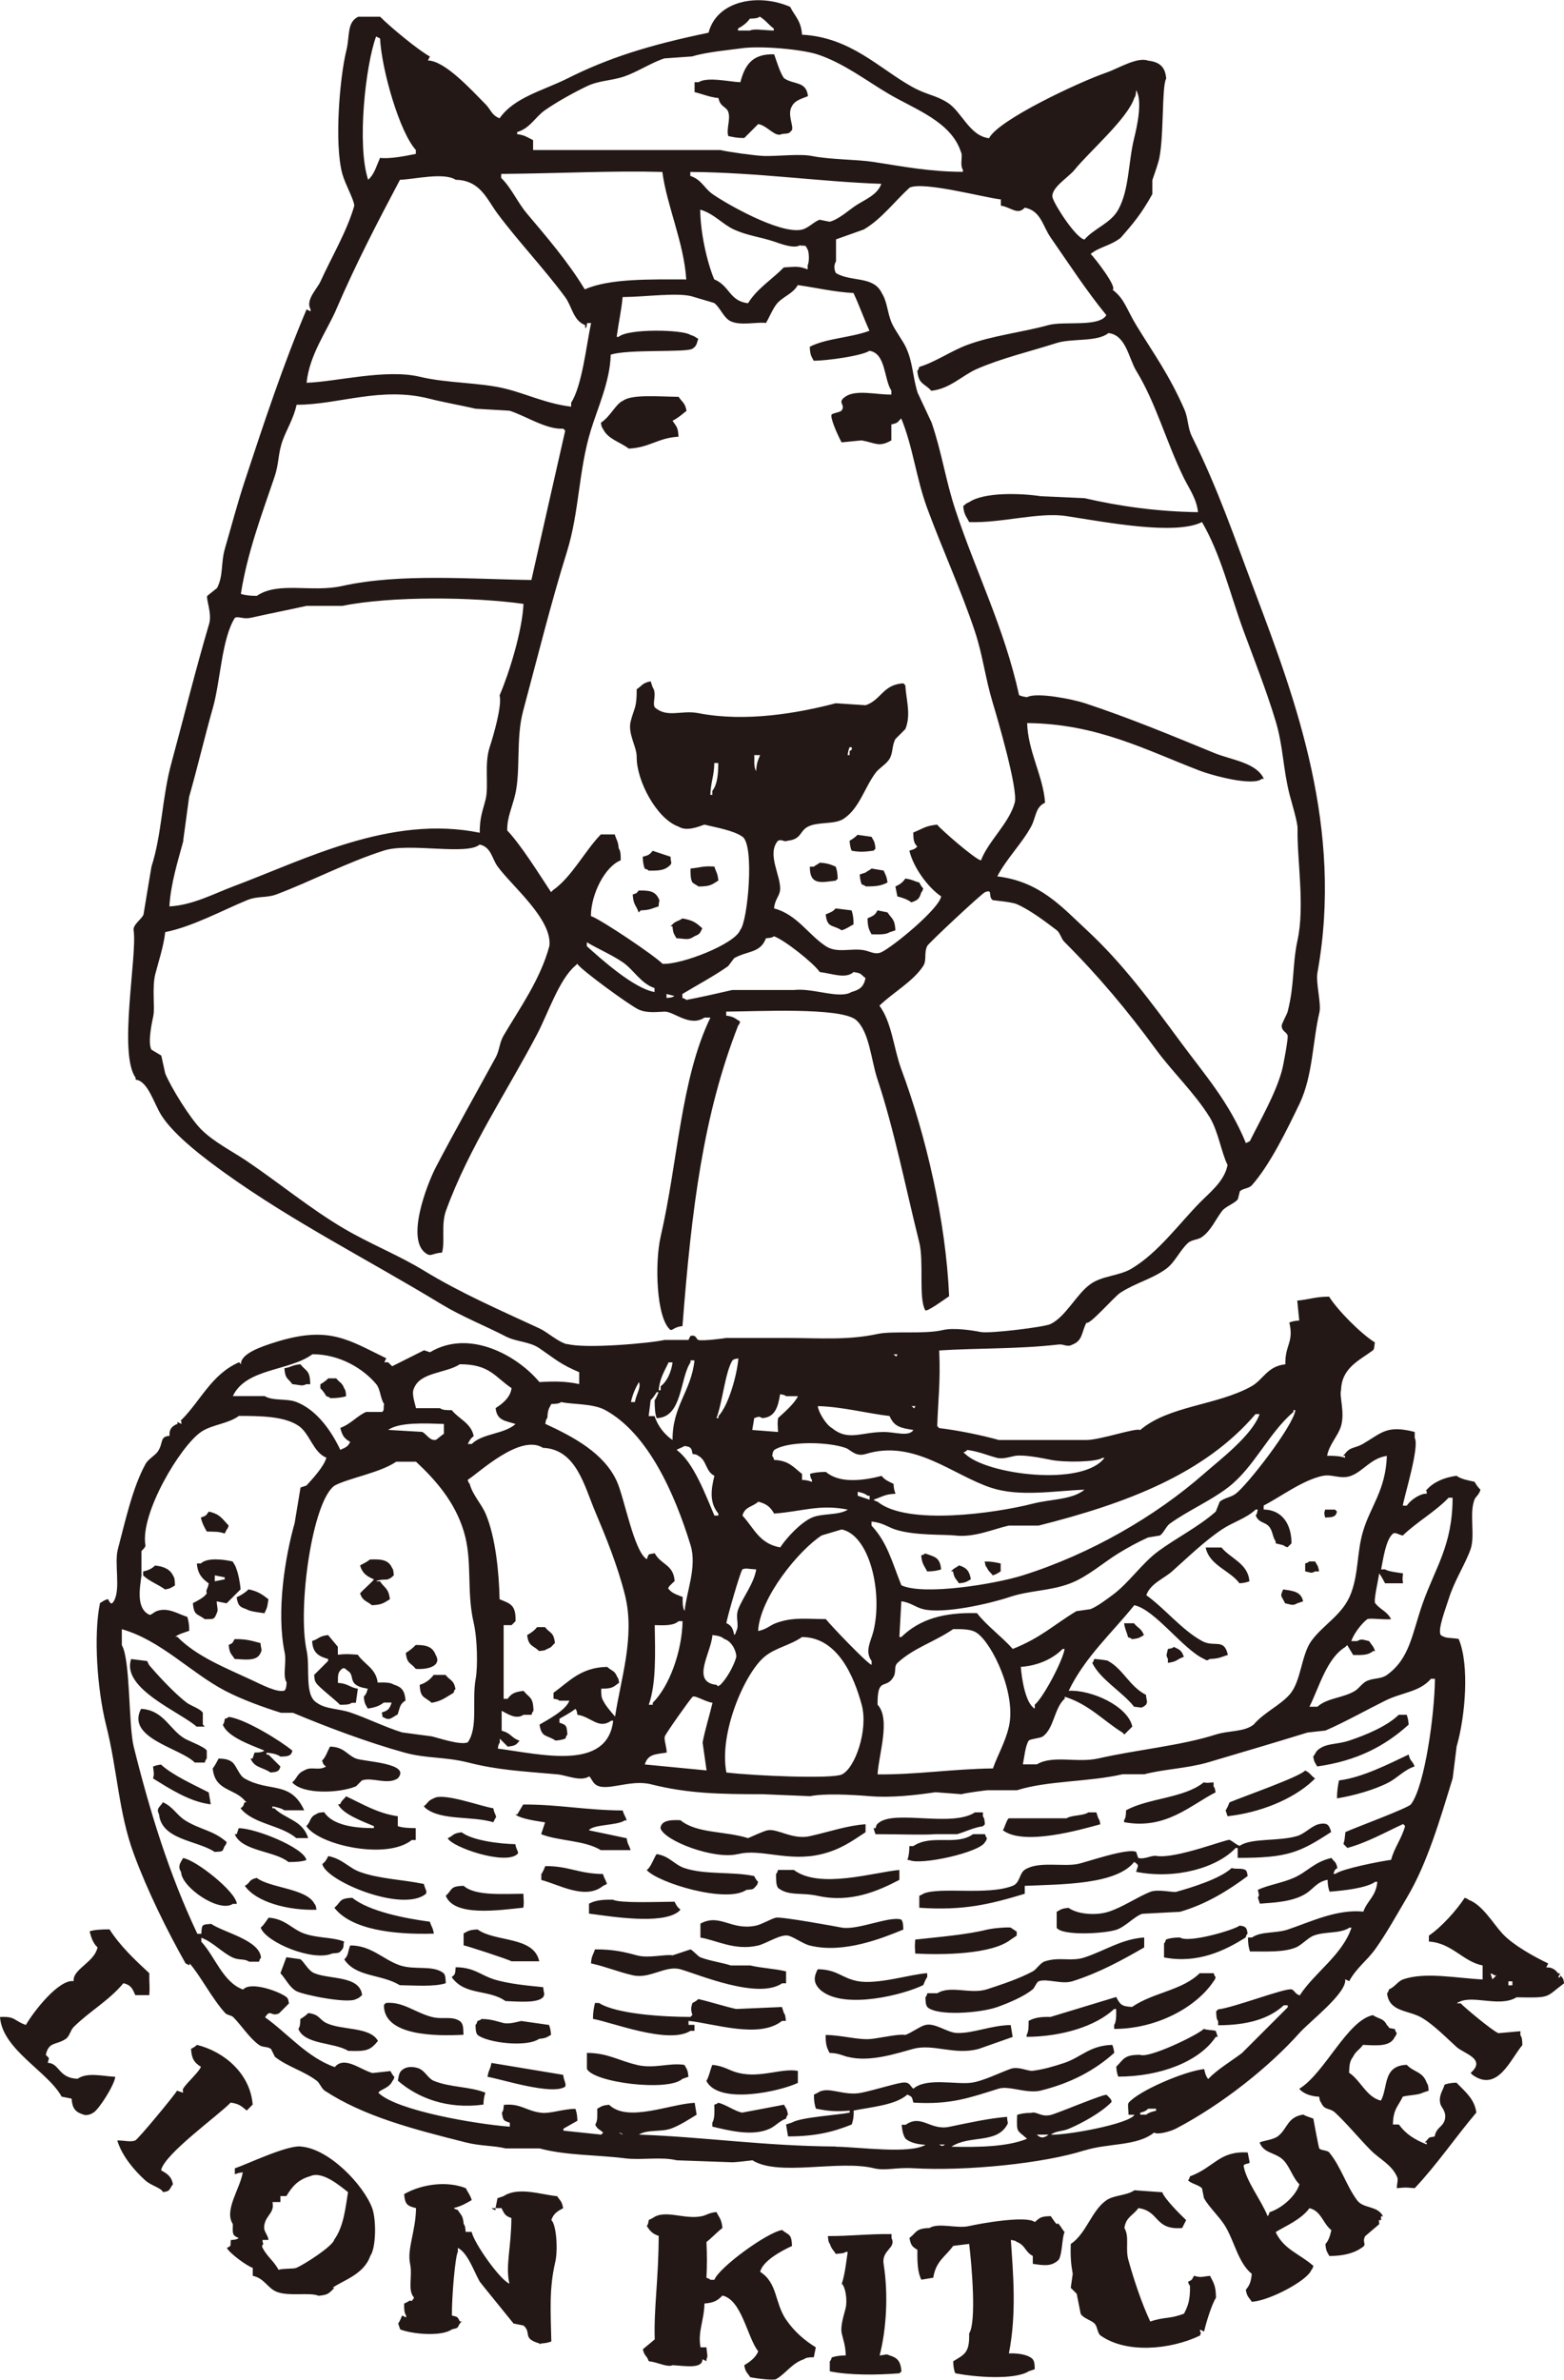 <?xml version="1.0" encoding="UTF-8"?><svg id="_イヤー_2" xmlns="http://www.w3.org/2000/svg" viewBox="0 0 157.78 240" width="157.78" height="240"><defs><style>.cls-1{fill:#231815;}</style></defs><g id="_真"><g id="_ス_1"><path class="cls-1" d="M109.4,216.87c2.43-.77,5.29-.41,7.03-1.81,.33,.26,1.65-.11,2.21-.4,4.72-2.47,9.47-6.3,12.45-9.64,1.04-1.17,4.8-4.02,4.62-5.42,.13,.07,.27,.13,.4,.2,.67-1.28,1.82-2.11,2.61-3.21,1.16-1.62,2.23-3.57,3.21-5.22,2.07-3.47,3.36-7.95,4.62-12.04,.13-1.07,.27-2.14,.4-3.21,.88-3.03,1.31-8.26,.2-10.84-.82-.14-1.33-.02-1.81-.4-.33-.55,.53-2.73,.8-3.61,.57-1.85,1.66-3.48,2.21-5.02,.49-1.4-.15-3.61,.4-5.02,.12-.31,.47-.48,.6-1-.24-.23-.43-.51-.6-.8-.62-.13-1.38-.27-1.81-.6-1.25,.16-2.35,.65-3.01,1.41-.16,.12-.05,0,0,.2v.2c-.43-.07-1.46,.42-2.01,1.2h-.4c.12-.9,1.71-5.94,1.2-6.83v-.6c-2.82-.73-3.31,.08-5.22,1.2-.79,.46-1.3,.28-1.81,1l-.2,.2h.2v.2c-.45-.16-1.09-.21-1.81-.2,.23-1.19,1.1-1.97,1.41-3.01,.4-1.38-.2-3.05,0-3.61,.05-2.25,1.87-3.01,3.21-4.01,.18-.21,.1-.26,.2-.8-1.39-.86-3.76-3.24-4.62-4.62-1.44,.01-2.07,.31-3.21,.4l.2,2.01c-.52,.04-.68,.09-1,.2,.48,2.02-.45,2.25-.4,4.22-1.8,.17-2.25,1.56-3.41,2.21-3.49,1.95-8.34,1.94-11.24,4.42-.3-.29-4.02,1-5.42,1h-8.83c-1.72-.48-4.08-.97-6.02-1.2l-.2-.2c.08-2.61,.34-4.34,.2-7.63,3.89-.25,7.99-.13,12.04-.6,.57-.07,.86,.32,1.41,0,1.04-.39,.9-1.27,1.41-2.21,.25,.33,2.8-2.61,3.41-3.01,1.54-1,3.19-1.37,4.62-2.41,.9-.66,1.39-1.87,2.21-2.61,.37-.34,1-.31,1.41-.6,.92-.67,1.32-1.68,2.01-2.61,.37-.49,1.23-.73,1.61-1.2,.07-.27,.13-.54,.2-.8,.3-.3,.92-.28,1.2-.6,1.82-2.03,3.59-5.67,4.82-8.23,1.35-2.83,1.31-6.28,2.01-9.23,.2-.87-.39-2.97-.2-4.01,2.63-14.52-2.19-27.44-6.22-38.14-2.21-5.85-3.78-10.55-6.42-15.86-.5-1-.36-1.81-.8-2.81-1.54-3.5-3.04-5.52-4.82-8.43-1.03-1.69-1.18-2.67-2.41-3.61,.51-.23-1.79-3.2-2.21-3.61,.93-.74,1.9-.78,3.01-1.61,1.31-1.49,2.1-2.43,3.21-4.42v-1.41c.2-.6,.4-1.13,.6-1.81,.61-1.99,.32-7.71,.8-8.43-.09-1.19-.68-1.68-1.81-1.81-1.1-.42-3.03,.79-4.22,1.2-2.88,1-10.96,4.81-11.84,6.62-1.99-.23-2.77-2.72-4.22-3.61-1.26-.78-2.07-.74-3.61-1.61-3.27-1.83-6.15-4.96-11.04-5.22-.09-1.41-.71-1.84-1.2-2.81-3.25-1.41-7.4-.61-8.23,2.61-6,1.24-10.13,2.55-14.25,4.62-2.44,1.22-5.35,1.89-6.83,4.01-.81-.31-.87-.86-1.41-1.41-1.53-1.55-4.12-4.39-5.82-4.42l.2-.4c-1.18-.64-4.05-3.02-5.02-4.01h-2.21c-1.17,.56-.83,1.93-1.2,3.41-.66,2.65-1.24,9.41-.4,12.45,.29,1.05,1.2,2.63,1.2,3.21-.76,2.62-2.27,5.12-3.41,7.63-.34,.75-1.54,1.87-1,2.81v.2l-.4-.2c-2.33,5.49-4.29,11.4-6.22,17.26-.79,2.39-1.37,4.64-2.01,6.83-.44,1.5-.14,2.71-.8,4.01-.33,.27-.67,.54-1,.8-.11,.35,.5,1.79,.2,2.81-1.35,4.55-2.57,9.49-3.81,14.05-.95,3.47-.95,7.14-2.01,10.44-.27,1.61-.54,3.21-.8,4.82-.16,.46-1.1,1.03-1,1.61,.39,2.44-1.57,12.42,.2,14.85v.2c1.25,.13,1.83,2.38,2.61,3.61,1.3,2.05,4.44,4.4,6.42,5.82,6.87,4.93,14.56,8.8,21.88,13.25,2,1.21,4.44,2.18,6.42,3.21,1.1,.57,2.39,.5,3.41,1.2,1.7,1.17,2.16,1.63,4.01,2.41v1.2c-1.37-.29-2.47-.29-4.01-.2-2.24-2.69-7.08-5.39-11.04-3.01l-.6-.2-3.21,1.61c-.54-.45-.2-.4-.8-.4l.2-.4c-3.88-1.88-5.79-3.33-11.24-1.61-1.46,.46-3.19,1.08-3.41,2.01v.2l-.2-.2c-2.78,1.21-3.84,3.84-5.82,5.82-.16,.12-.05,0,0,.2v.2l-.4-.2v.2c-.7,.25-.79,.7-.8,1v.2c-1.03,.07-.58,.74-1.2,1.61-.28,.38-.96,.76-1.2,1.2-1.33,2.39-2.07,5.84-2.81,8.63-.38,1.45,.31,3.99-.4,5.22-.25,.43-.37,.23-.6-.2-.47,.15-.45,.21-.8,.4-.67,3.22-.28,8.73,.6,12.25,1.17,4.62,1.26,8.85,2.81,13.05,1.38,3.74,3.34,7.7,5.22,11.04l.4,.2v-.2c.98,1.05,2.31,3.62,3.61,5.02,.18,.2,.61,.21,.8,.4,.85,.85,1.63,2.12,2.61,2.81,.38,.27,.79,.12,1.2,.4,.13,.27,.27,.54,.4,.8,1.3,1.01,2.88,1.4,4.22,2.41,.28,.21,.5,.81,.8,1,3.95,2.58,8.8,3.85,14.25,5.22,1.47,.37,2.75,.3,4.01,.6h3.41c2.73,.73,5.8,.64,8.63,1,1.65,.21,3.57-.19,5.22,.2,1.87,.07,3.75,.13,5.62,.2,.37,0,2.01-.2,2.01-.2,2.65,1.66,8.68-.07,12.25,.8,1.2,.29,2.16-.11,4.01,0,5.21,.3,13.04-.46,17.26-1.81Zm-14.65-.6h.6c-.35,.18-.26,.18-.6,0Zm9.84-1h1.2c-.57,.43-.85,.32-1.2,0Zm12.04-2.41c-.43,.1-.73,.18-1,.4h-.6v-.2c.45-.13,.53-.15,.8-.4h.8v.2Zm24.89-58.01c1.44-1.39,3.24-2.37,4.62-3.81h.4c0,4.8-1.75,7.06-3.01,10.64-1.08,3.05-1.28,5.56-3.61,7.23-.6,.43-1.29,.29-2.01,.6-.46,.2-.83,.77-1.2,1-1.18,.73-2.82,.71-3.81,1.61h-.8c.98-1.97,1.75-4.89,3.61-6.02l.2-.2c.2,.33,.4,.67,.6,1,.93,.02,1.55,.02,2.01-.4h.2c-.19-.54-.34-.59-.6-1-.55-.11-.75-.28-1.2,0h-.6c.25-.74,1.02-1.76,1.61-2.21,.32-.14,1.59,.07,2.41,0-.44-.83-1.07-.94-1.61-1.61-.18-.28,.33-2.36,.4-3.01,.22,.26,.44,.71,.6,1h1.81c-.08-.67-.05-.34,0-1-.45-.08-1.45-.17-1.81-.4h-.4c.21-1.05,.47-3.01,1.2-3.61,.28-.16,.44,.07,1,.2Zm-8.03-6.02c.89-.19,1.78,.39,2.81,0,1.24-.47,1.99-1.77,3.61-2.01-.12,3.48-1.67,5.1-2.41,7.63-.62,2.09-.43,4.15-1.2,6.22-.82,2.19-2.79,3.13-4.01,4.82-1.03,1.42-1.02,4.1-2.21,5.42-1.03,1.14-2.53,1.76-3.61,3.01-.97,.76-2.48,.58-3.81,1-3.53,1.13-7.87,1.51-11.84,2.41-2.17,.49-4.59-.37-6.22,.6h-1.41c.14-.69,.24-1.87,.6-2.41,.28-.18,1.12-.22,1.41-.4,1.15-.84,1.15-2.88,2.21-3.81v-.2c2.44,.76,3.89,2.41,5.82,3.61l.2,.2,.8-.8c-.45-2.07-4.13-3.73-6.42-3.61,1.66-3.42,4.37-5.83,6.62-8.63,2.09,.44,4.89,4.43,7.03,5.42,.35,.18,.26,.18,.6,0,.98-.03,1.14-.21,1.81-.4-.37-1.75-1.37-.72-2.61-1.41-2.08-1.15-3.71-3.25-5.62-4.62,.43-1.19,1.74-1.64,2.61-2.41,1.58-1.4,3.25-3.04,5.02-4.22,1.14-.76,2.44-1.1,3.41-2.01h.2c-.08,.41-.05,.39-.2,.6,.32,.81,.98,.61,1.41,1.2,.31,.43,.3,1,.6,1.41v.2c.27,.07,.54,.13,.8,.2,.21,.16,.05,.07,.4,.2,.13-.13,.27-.27,.4-.4,0-1.87-.9-3.38-2.81-3.41v-.4c1.81-.93,3.92-2.57,6.02-3.01Zm-30.51,19.27c1.76-.12,3.27-.84,4.22-1.81h.2c-.2,1.25-2.19,4.96-3.01,5.62v.4c-.92-.5-1.31-2.94-1.41-4.22Zm27.5-25.69v-.2h.2c-.21,1.6-4.86,7.57-6.02,8.43-.49,.37-1.13,.4-1.61,.8-.13,.33-.27,.67-.4,1-1.74,1.54-3.96,2.64-5.82,4.01-1.67,1.24-2.95,3.2-4.62,4.42-.61,.45-1.55,1.16-2.21,1.41-.47,.07-.94,.13-1.41,.2-2.27,1.36-3.55,2.67-6.42,3.81-1.1-1.24-2.62-2.33-3.61-3.61-3.31-.09-5.75,.58-7.63,2.41h-.2c.07-1.2,.13-2.41,.2-3.61,.97,.14,1.42,.61,2.21,.8,2.04,.51,6.72-.56,8.63-1.2,2.17-.73,4.14-.61,6.22-1.41,1.74-.67,3.31-2.08,4.82-3.01,.94-.58,2.08-1.2,3.01-1.61,.4-.07,.8-.13,1.2-.2,.36-.24,.64-.95,1-1.2,1.91-1.36,4.01-2.24,5.82-3.61,2.66-2.01,4.1-5.47,6.62-7.63Zm-41.95,29.51c-.03-2.92,.83-1.47,1.61-2.81,.3-.51,.01-1.04,.4-1.41,1.63-1.52,3.73-2.11,5.62-3.41,1,0,1.82-.01,2.41,.4,1.54,1.08,3.97,6.11,3.21,9.43-.36,1.58-1.14,2.87-1.61,4.22-4.09,.05-7.76,.64-11.64,.6,.11-2.01,1.35-5.58,0-7.03Zm38.14-29.31h.4c-.74,2.13-3.98,4.58-5.62,6.02-4.88,4.28-11.42,8.08-18.27,10.24-2.76,.87-9.98,2.06-12.25,1-.97-2.43-1.42-4.32-3.01-6.02v-.4c1.11,.09,1.66,.56,2.41,.8,1.93,.63,4.98,.48,6.02,.6,1.94,.23,3.89-.66,5.42-1h3.01c8.9-2.24,16.75-5.23,21.88-11.24Zm-38.74,24.89v.4c-.49-.18-4.18-4.04-4.62-4.62-1.9,0-3.31-.23-5.02,.4-.61,.22-.99,.66-1.81,.8,.18-3.4,4.18-8.21,6.42-9.64,.67-.2,1.34-.4,2.01-.6,2.81,.58,4.16,6.31,3.21,10.24-.25,1.02-.91,2.02-.2,3.01Zm-16.66,11.04c-2.07-.2-4.15-.4-6.22-.6,.32-1.1,1.18-1.02,2.21-1.2-.01-.57-.28-1.28-.2-1.61,.06-.25,2.49-3.7,2.81-4.01,.19-.21,1.28,.5,2.01,.6-.29,1.24-.76,2.72-1,4.01,.13,.94,.27,1.87,.4,2.81Zm-5.22-14.65c1.02,.03,1.9,.06,2.41-.4h.4c-.06,3.09-1.35,6.59-3.01,8.23v.2h-.4c.75-2.11,.65-5.16,.6-8.03Zm.2-20.88c2.6-.05,2.33-4.02,3.41-5.62v-.2h.4c-.32,3.11-2.24,4.59-2.21,8.03-.77-.5-1.53-1.45-1.81-2.41h-.6c.07-.54,.13-1.07,.2-1.61,.24-.23,.43-.51,.6-.8h.2c-.11,.25-.24,.61-.4,.8,0,.72,.04,1.36,.2,1.81Zm.2-2.81c.11-1.22,.58-1.91,1-2.81h.4c-.14,1.01-.55,1.91-1.2,2.41v.4h-.2Zm2.61,5.62c.41,.08,.39,.05,.6,.2,.15,.22,.13,.19,.2,.6,.41,.08,.39,.05,.6,.2,.85,.46,.7,1.55,1.61,2.01-.35,1.41-.51,2.72,.4,3.81v.2h-.4c-.87-2.03-2.1-5.39-3.81-6.62,.17-.13,.63-.27,.8-.4Zm9.44-1.41c-.87-.07-1.74-.13-2.61-.2,.07-.4,.13-.8,.2-1.2,.44-.12,.41-.22,.8,0,1.37-.06,1.62-1.28,1.81-2.41,.41,.08,.39,.05,.6,.2h1.2c-.36,.76-1.4,1.65-2.01,2.21-.07,.66-.03,.54,0,1.41Zm-2.01,7.03c.86,.22,1.21,.53,1.61,1.2,2.88-.22,4.57-.97,7.43-.4-.91,.6-2.58,.35-3.61,.8-1.14,.5-2.54,2-3.21,3.01-2.12-.38-2.63-1.93-3.81-3.21,.25-.92,1.02-.86,1.61-1.41Zm-.2,6.83c-.25,1.47-1.3,2.71-1.81,4.01-.33,.84,.14,1.58-.2,2.21-.13,.35-.04,.2-.2,.4-.16-.65-.24-.94-.8-1.2,.05-.5,1.37-5.08,1.61-5.42,.31-.17,.69-.03,1.41,0Zm-3.81-15.46v.2h-.2c.62-1.66,.88-4.65,1.61-5.82,.22-.15,.19-.13,.6-.2-.15,1.75-1,4.73-2.01,5.82Zm-.6,22.08c.57,.07,.87,.13,1.2,.4,.84,.27,1.23,1.37,1.2,1.81-.26,.94-.97,2.18-1.61,2.81-.3,.13-.09,.25-.4,0-2.61-.29-.52-3.23-.4-5.02Zm5.22,2.21c1.11-.94,2.58-1.15,3.81-2.01,3.59,.02,5.24,3.96,6.02,6.83,.68,2.5-.65,6.4-2.01,7.03-.95,.46-8.74,.15-11.64-.2-.77-3.95,1.83-9.96,3.81-11.64Zm9.43-16.26v-.4c.43,.1,.73,.18,1,.4h.2v.4c-.4-.13-.8-.27-1.2-.4Zm11.04-4.62c1.17,.15,2.11,.57,3.01,.8,.61,.16,1.51-.15,1.81-.2,.91-.15,2.77,.23,3.61,.4,1.44,.29,4.66,.22,5.22-.2h.2c-2.19,2.95-11.91,1.69-14.05-.4-.37-.25,.03-.1,.2-.4Zm2.41,3.81c2.86,.96,6.42,.31,9.43,.2-1.28,1.04-3.36,.93-5.22,1.41-3.71,.95-12.67,2.25-15.66-.2-.35-.13-.2-.04-.4-.2,.99-.34,1.08-.54,2.21-.6-.11-.32-.17-.48-.2-1-.49-.23-.89-.4-1.2-.8-2.04,.52-4.29,.74-5.62-.4-.67,0-1.19,.06-1.61,.2,.08,.41,.05,.39,.2,.6v.2c-.32-.11-.48-.17-1-.2v-.6c-.84-.65-1.31-1.35-2.81-1.41-.13-.35-.04-.2-.2-.4,.08-.41,.05-.39,.2-.6,1.43-.94,5.52-.83,7.23-.2,.49,.18,.99,.92,2.01,.6,4.87-1.5,8.72,2.1,12.65,3.41Zm-7.83-5.82c-.48,.72-1.85,.19-3.01,.2-2.34,.02-3.57,.95-5.22-.4-.65-.37-1.42-1.75-1.41-2.21,2.5,.07,5.02,.75,7.23,1,.47,1.09,1.1,1.2,2.41,1.41Zm-2.01-7.63h.4c-.19,.36-.07,.22-.4,0Zm1.81,5.22h.4c-.19,.36-.07,.22-.4,0ZM108.4,17.13c1.49-1.84,5.34-5.16,6.02-7.23,.16-.24,.16-.34,.2-.8,.68,1.09,.05,3.8-.2,4.82-.61,2.47-.49,5.2-1.61,7.23-.76,1.37-2.42,1.87-3.41,3.01-.87-.18-2.95-3.38-3.21-4.22-.25-.96,1.58-2.03,2.21-2.81Zm-7.43,3.01v.6c1.04,.16,1.68,1,2.41,.2,1.64,.32,1.8,1.85,2.61,3.01,1.78,2.56,3.62,5.39,5.62,7.83-.73,1.24-4.26,.58-5.82,1-2.68,.74-5.65,1.05-8.23,2.01-1.59,.59-3.23,1.74-4.82,2.21-.13,.35-.04,.2-.2,.4,.13,1.39,.74,1.25,1.41,2.01,1.92-.21,3.1-1.55,4.62-2.21,2.51-1.09,5.33-1.75,8.03-2.61,1.53-.49,4.1-.08,5.22-1,1.78,.19,2.05,2.57,2.81,3.81,2.01,3.28,3.02,7.19,4.82,10.84,.5,1.01,1.26,2.04,1.41,3.41-4.03-.05-7.93-.59-11.44-1.41-1.47-.07-2.94-.13-4.42-.2-2.09-.31-5.72-.42-7.23,.6-.43,.18-.29,.17-.6,.4,.09,.9,.3,1,.6,1.61,3.3,.12,7.02-1.04,9.84-.6,4.06,.63,10.96,1.95,13.65,.6,1.92,3.29,2.83,7.27,4.22,11.04,1.05,2.84,2.3,6.01,3.21,9.03,.77,2.55,.73,4.76,1.41,7.43,.18,.7,.82,2.78,.8,3.41-.06,3.12,.75,7.8,0,11.24-.55,2.55-.28,4.41-1,7.23-.07,.26-.6,1.2-.6,1.41,0,.57,.51,.63,.6,1,.07,.26-.43,3.03-.6,3.61-.68,2.38-2.14,4.87-3.21,7.03-.13,.07-.27,.13-.4,.2-1.71-4.18-4.19-6.94-6.62-10.24-2.96-4.01-5.82-7.9-9.43-11.24-2.51-2.32-4.71-4.9-9.03-5.42,.91-1.76,2.48-3.31,3.41-5.02,.51-.94,.41-1.96,1.41-2.41-.19-2.7-1.72-5.13-1.81-8.03,7.07,.07,11.98,2.72,17.46,4.82,1.18,.45,5.33,1.59,6.22,.8h.2c-.76-1.65-3.27-1.89-5.02-2.61-4.21-1.73-8.56-3.54-13.05-5.02-1.16-.38-4.85-1.14-5.82-.6-.46-.07-.5-.09-.8-.2-1.52-6.88-4.36-12.41-6.42-18.67-1.01-3.05-1.37-5.8-2.41-8.83-.47-1-.94-2.01-1.41-3.01-.53-1.71-.46-3.07-1.2-4.62-.35-.72-1.08-1.66-1.41-2.41-.45-1.04-.43-2.1-1-3.01-.84-1.76-3.05-1.1-4.62-2.01-.19-.3-.25-.8,0-1.2v-2.21c.94-.33,1.87-.67,2.81-1,1.8-1.06,3.11-2.85,4.62-4.22,1.41-.64,7.4,.98,9.23,1.2Zm-8.43,65.24c-.27,.25-.35,.28-.8,.4,.4,1.73,1.91,3.75,3.21,4.62-.25,1.29-4.81,5.03-6.02,5.62-.63,.31-1.15-.09-1.81-.2-1.27-.22-2.68,.34-3.81-.4-1.76-1.15-2.92-3.21-5.22-3.81,.06-.86,.54-1.24,.6-1.81,.17-1.39-1.4-3.65-.2-5.02,.46-.18,.54,.18,1,0,1.39-.16,1.15-.95,2.01-1.41,1.02-.53,2.68-.19,3.61-.8,1.58-1.05,2.08-3.08,3.21-4.62,.35-.48,1.08-.87,1.41-1.41,.38-.62,.23-1.33,.6-2.01l1-1c.61-1.45,.07-3.04,0-4.42l-.2-.2c-2.07,.12-2.24,1.7-3.81,2.21-1-.07-2.01-.13-3.01-.2-3.76,.99-9.07,1.93-13.85,1-1.73-.34-3.17,.53-4.42-.6-.24-.5,.25-1.36-.2-2.01-.07-.2-.13-.4-.2-.6-.84,.16-.85,.43-1.41,.8,.01,1.9-.23,1.8-.6,3.21-.33,1.26,.61,2.57,.6,3.61-.03,2.38,2.01,6.25,4.22,7.03,.81,.52,2.04,0,2.61-.2,1.13,.28,2.92,.58,3.81,1.2,1.29,.75,.56,8.64-.2,9.43-.51,1.4-5.9,3.51-7.83,3.41-.77-.81-6.22-4.48-7.23-4.82,.01-2.21,1.42-5,3.01-5.62,0-.55,0-.92-.2-1.2-.08-.81-.22-.79-.4-1.41h-1.41c-1.63,1.68-2.91,4.27-4.82,5.62-.07,.07-.13,.13-.2,.2-1.15-1.74-3.02-4.75-4.42-6.22-.03-1.29,.5-2.34,.8-3.61,.57-2.43,.06-5.66,.8-8.43,1.43-5.32,2.83-10.97,4.42-16.06,1.26-4.05,1.17-8.2,2.41-12.25,.69-2.25,1.95-4.98,2.01-7.63,1.69-.58,7.66-.2,8.23-.6,.45-.26,.43-.52,.6-1-.35-.2-.33-.26-.8-.4-.72-.53-6.27-.66-7.23,.2h-.2c.2-1.48,.48-2.67,.6-4.01,2.46-.02,5.8-.53,7.23,0,.04,.02,1.96,.57,2.01,.6,.57,.41,.93,1.45,1.61,1.81,.99,.52,2.74,.07,3.61,.2,.34-.56,.59-1.23,1-1.81,.55-.79,1.73-1.11,2.21-2.01,1.74,.24,3.68,.7,5.62,.8,.57,1.21,1.08,2.64,1.61,3.81-1.98,.72-4.35,.75-6.02,1.61,.04,.84,.14,.92,.4,1.41,1.28,0,4.81-.48,5.62-1,1.67,.24,1.45,2.86,2.21,4.01v.4c-1.44,.03-3.55-.53-4.62,.2-.93,.62,.06,.79-.4,1.41-.13,.17-.84,.25-1,.4-.18,.29,.53,1.93,1,2.81l2.01-.2c1.42,.25,1.74,.73,3.01,0v-1.61c.76-.16,.57-.22,1-.6,1.18,2.86,1.5,6.01,2.61,9.03,1.54,4.18,3.43,8.28,4.82,12.45,.82,2.48,1.03,4.66,1.81,7.23,.4,1.32,2.58,8.72,2.21,10.04-.59,2.11-2.67,3.87-3.41,5.82-.59-.12-4.01-3.08-4.42-3.61-1.22,.14-1.29,.34-2.41,.8,.02,.78,.05,1.02,.4,1.41Zm-16.46-9.23h.6c-.22,.52-.36,.85-.4,1.61-.3-.47-.13-1.29-.2-1.61Zm1.2,18.47c.47-.05,.57-.04,.8-.2,1.06,.37,4.01,2.71,4.62,3.61,1.19,.13,2.61,.73,3.41,0,.88,.12,.69,.24,1.2,.6-.16,.9-.61,1.19-1.41,1.41-1.22,.75-3.87-.43-5.82-.2h-6.22c-1.52,.35-3.09,.71-4.62,1-.21-.16-.05-.07-.4-.2v-.4c1.44-.87,3.17-1.79,4.62-2.81l.6-.8c1.33-.76,2.65-.49,3.21-2.01Zm8.23-18.47c.07-.46,.09-.5,.2-.8h.2c.09,.39-.09,.26-.2,.4v.4h-.2Zm-13.05,.8c0,1.14-.1,2.18-.6,2.81v.4h-.2c.05-1.34,.38-1.87,.4-3.21h.4Zm-4.42,23.49c-.24,.16-.34,.16-.8,.2v-.4l.8,.2Zm-2.01-.8v.4c-2.08-.35-5.39-3.32-6.83-4.62v-.4c1.14,.69,2.44,1.22,3.61,2.01,1.1,.74,1.83,2.15,3.21,2.61Zm14.85-76.48c-2.21,.49-7.73-2.68-9.03-3.61-.82-.59-1.07-1.43-2.21-1.81v-.4c6.78,.05,13.13,.99,19.27,1.2-.41,1.14-1.66,1.58-2.61,2.21-.69,.46-1.72,1.4-2.61,1.61-.33-.07-.67-.13-1-.2-.55,.17-1.13,.85-1.81,1Zm.6,3.61v.4c-.91-.36-1.22-.27-2.41-.2-1.22,1.25-2.65,2.08-3.61,3.61-1.89-.22-1.83-1.76-3.41-2.41-.75-1.79-1.4-4.79-1.41-7.03,1.42,.42,2.23,1.47,3.41,2.01,1.37,.62,2.55,.72,4.01,1.2,.63,.21,1.98,.75,2.61,.4,.71,.09,.51-.11,.8,.4,.15,.25,.2,1.27,0,1.61Zm-7.03-23.89c.49-.27,.89-.56,1.2-1,.51-.02,.74-.02,1-.2,.58,.35,.89,.82,1.41,1.2v.2c-1.13-.03-1.97-.21-2.41,0h-1.2v-.2Zm-22.28,10.44c1.32-.39,1.82-1.52,2.81-2.21,1.22-.85,2.96-1.81,4.22-2.41,1.28-.61,2.42-.53,3.81-1,1.27-.44,2.72-1.39,4.01-1.81l2.81-.2c1.42-.45,4.11-.69,4.82-.8,2.01-.32,6.27,.09,7.83,.6,2.66,.88,4.99,2.7,7.23,4.01,2.61,1.53,6.24,2.77,7.23,5.82,.23,.45-.15,1.23,.2,1.81v.2c-3.42-.02-5.9-.52-9.03-1-1.68-.26-4.29-.22-6.22-.6-1.19-.24-3.49,.04-4.82,0-.86-.03-3.37-.37-4.42-.6h-18.87v-1c-.56-.27-.84-.51-1.61-.6v-.2Zm-1.61,4.22c6.38-.06,11.22-.34,16.26-.2,.43,3.34,2.18,7.15,2.41,10.84-3.81-.01-7.75-.09-10.24,1-1.64-2.72-3.81-5.25-5.82-7.63-.98-1.16-1.54-2.55-2.61-3.61v-.4ZM37.94,3.68c.13,.07,.27,.13,.4,.2,.17,3.2,1.98,9.47,3.61,11.24v.4c-1.22,.25-2.69,.52-3.61,.4-.29,.64-.54,1.51-1,2.01l-.2,.2c-1.16-3.49-.26-11.57,.8-14.45Zm-4.01,27.5c2.03-4.7,4.15-8.76,6.42-13.05,1.44-.04,4.41-.78,5.62,0,2.49,.05,3.14,1.96,4.22,3.41,2.12,2.84,4.73,5.58,6.83,8.43,.68,.92,.82,2.39,2.01,2.81v.2c.11,.4,.2-.4,.2-.4h.4c-.48,2.26-.91,6.33-2.01,8.03v.4c-2.5-.3-4.48-1.28-6.62-1.81-2.58-.64-5.87-.54-8.63-1.2-3.44-.83-8.56,.52-11.44,.6,.29-2.84,2.05-5.21,3.01-7.43Zm-6.22,16.86c.44-1.29,.33-2.31,.8-3.61,.41-1.12,1.13-2.28,1.41-3.61,4.26,0,8.51-1.88,13.45-.6,1.33,.34,3.23,.68,4.62,1,1.14,.07,2.28,.13,3.41,.2,1.63,.51,3.71,1.92,5.42,1.81l.2,.2c-1.14,5.02-2.28,10.04-3.41,15.06-6.02-.08-13.27-.69-19.07,.6-3.13,.7-6.45-.49-8.63,1-.67,0-1.19-.06-1.61-.2,.65-4.19,2.19-8.23,3.41-11.84Zm-9.23,36.74c.2-1.47,.4-2.94,.6-4.42,.83-2.91,1.61-6.22,2.41-9.03,.75-2.65,.88-6.95,2.21-9.03,.38-.18,.82,.17,1.61,0,1.83-.41,3.71-.78,5.62-1.2h3.61c4.94-1,13.21-.91,18.27-.2-.12,2.72-1.45,7-2.41,9.23,.27,1.01-.62,4.05-1,5.22-.56,1.69-.08,3.85-.4,5.22-.24,1.03-.63,1.85-.6,3.41-9.01-1.84-17.66,2.72-24.89,5.42-1.92,.72-4.06,1.88-6.42,2.01,.13-2.3,.87-4.62,1.41-6.62Zm38.74,50.79c-1.02-.29-1.93-1.2-2.81-1.61-4.15-1.92-7.97-3.58-11.64-5.82-2.65-1.61-5.35-2.65-8.03-4.22-3.37-1.97-6.62-4.66-9.84-6.83-1.55-1.04-3.32-1.91-4.62-3.21-1.1-1.11-2.99-4.14-3.61-5.62-.13-.6-.27-1.2-.4-1.81-.33-.2-.67-.4-1-.6-.4-.76,.1-2.92,.2-3.41,.17-.87-.15-2.87,.2-4.22,.33-1.26,.84-2.81,1-4.22,2.73-.54,5.8-2.21,8.23-3.21,1.14-.47,1.95-.2,3.01-.6,3.53-1.33,7-3.19,10.84-4.42,2.56-.81,8.36,.52,9.64-.6,1.17,.26,1.22,1.39,1.81,2.21,1.39,1.93,5.56,5.34,5.22,8.03-.91,3.38-2.99,6.26-4.62,9.03-.43,.74-.39,1.46-.8,2.21-1.95,3.57-4.13,7.43-6.02,11.04-.87,1.66-3.23,7.65-.8,8.83,.34,.15,.56-.14,1.41-.2,.33-1.07-.11-2.8,.4-4.22,2.3-6.34,6.22-12.11,9.23-17.87,1.05-2.01,2.21-5.49,3.81-6.83l.2-.2c.47,.68,5.38,4.25,6.22,4.62,.87,.38,1.88,.22,2.61,.2,.92-.02,2.54,1.59,4.01,.6h.6c-2.99,6.16-3.27,14.5-5.02,22.08-.61,2.66-.45,8.28,1,9.43,.28,0,.37-.3,1.2-.4,.92-11.86,2.1-21.31,5.62-30.31,.16-.21,.07-.05,.2-.4-.51-.3-.63-.5-1.41-.6v-.4c3.24-.02,11.38-.45,13.05,.8,1.4,1.14,1.57,4.12,2.21,6.02,1.69,5.07,2.81,10.81,4.22,16.46,.48,1.92-.09,5.62,.6,6.83,.11,.25,2.02-1.15,2.41-1.41-.33-7.63-2.34-16.21-4.82-22.88-.78-2.11-.95-4.72-2.21-6.42,1.34-1.31,3.4-2.43,4.42-4.01,.38-.6,.05-1.29,.4-2.01,.14-.29,5.39-5.19,5.82-5.42,.87-.36,.26,.45,.8,.8,.03,.02,1.87,.17,2.41,.4,1.35,.59,2.83,1.72,4.01,2.61,.39,.29,.46,.87,.8,1.2,3.4,3.39,6.35,6.91,9.23,10.84,1.67,2.28,3.9,4.38,5.42,6.83,.88,1.43,1.2,3.65,1.81,4.82-.31,1.65-1.81,2.79-2.81,3.81-2.14,2.19-4.17,5.01-6.83,6.62-1.29,.79-2.98,.71-4.22,1.61-1.4,1.01-2.47,3.28-4.01,4.01-.58,.3-6.15,.98-7.03,.8-.81-.16-2.69-.46-3.81-.2-1.94,.45-5.04,.06-6.62,.4-3.03,.65-5.79,.4-9.23,.4h-6.02c-.14,.03-2.35,.33-2.81,.2-.23-.07-.18-.56-.8-.4-.07,.13-.13,.27-.2,.4h-2.41c-1.43,.33-8.04,.92-9.84,.4Zm6.83,5.82h-.4c.19-.85,.46-1.4,.8-2.01,.26,.54-.26,1.19-.4,2.01Zm-8.83,1.61c.04-.84,.14-.92,.4-1.41,.51-.02,.74-.02,1-.2,.95,.25,3.17,.12,4.42,.8,4.33,2.35,7.03,8.43,8.63,13.65,.67,2.2-.45,4.77-.6,6.62-.21-.31-.21-.82-.2-1.41-.57-.23-1.05-.35-1.41-.8-.2-.11,.33-.56,.6-.8-.12-1.7-1.35-1.61-2.01-2.81-.73,.15-.56-.02-.8,.6-1.29-.77-2.25-6.12-3.01-7.83-1.28-2.85-4.35-4.49-7.23-5.82,.08-.41,.05-.39,.2-.6Zm-.4,3.01c3.32,.17,4.13,3.85,5.22,6.42,1.08,2.56,2.27,5.47,3.01,8.43,1.04,4.17-.43,8.46-1,12.25-.37-.43-.98-1.12-1.2-1.61-.19-.28-.2-.66-.2-1.2,1.17,0,1.2-.17,1.81-.6-.08-.41-.05-.39-.2-.6-.26-.66-.56-.58-1-1-2.67,.04-3.88,1.51-5.42,2.61v.6c.41,.08,.39,.05,.6,.2h1c-.36,.97-2.16,1.91-3.01,2.41,.2,1.35,.73,1.01,1.61,1.61,.52-.04,.68-.09,1-.2,.13-.35,.04-.2,.2-.4-.07-.9-.08-.97-.8-1.2v-.4c.5-.29,1.16-.63,1.61-1,.15,.22,.13,.19,.2,.6,1.39,.19,2.13,1.51,3.41,.6h.2c-.6,5.1-7.27,3.38-11.64,2.81,.08-.41,.05-.39,.2-.6v-.4l.8,.8c.79-.09,.83-.16,1.2-.6-.85-.26-.82-.75-1.81-1v-2.01c.58,.29,1.44,.92,2.21,.4h.8c.13-.35,.04-.2,.2-.4-.03-1.44-.41-1.27-1-2.01-.86,.1-1.22,.25-1.61,.8h-.4c0-3.18,0-4.29,0-7.43h.8c.13-.13,.27-.27,.4-.4,.04-1.66-.52-1.76-1.61-2.21-.05-2.51-.38-6.23-1.41-8.63-.44-1.02-1.3-1.87-1.61-3.01-.16-.21-.07-.05-.2-.4,1.15-.72,5.33-4.71,7.63-3.21Zm-13.05-6.02c.65-1.63,3.21-1.49,4.62-2.41,3.02,0,3.51,1.26,5.22,2.41-.13,.97-.95,1.59-1.61,2.01,.13,1.3,1.02,1.27,2.01,1.61-1.18,1.04-3.31,.92-4.42,2.01h-.4c.2-.38,.28-.55,.6-.8-.28-1.33-1.5-1.71-2.21-2.61-.55,0-.92,0-1.2-.2h-2.41c-.16-.66-.47-1.54-.2-2.01Zm3.01,3.61v1c-.18,.09-.74,.59-.8,.6-.65,.14-1-.67-1.41-.8l-3.41-.2c1.16-.8,3.74-.66,5.62-.6Zm-4.82,3.81h2.01c2.01,1.87,3.93,4.08,4.82,7.03,.91,3.01,.24,5.95,1,9.23,.38,1.66,.41,4.47,.2,5.62-.4,2.18,.27,4.92-.8,6.42-.71,.3-2.72-.37-3.61-.6-1-.13-2.01-.27-3.01-.4-1.66-.51-3.57-1.45-5.22-2.01-1.22-.41-2.51-.32-3.41-1-1.25-.75-.64-3.54-1-5.22-.95-4.34,.57-15.09,2.81-16.66,1.38-.75,4.59-1.29,6.22-2.41Zm-8.43-10.84c2.77,0,5.13,1.47,6.42,3.01,.44,.52,.41,1.45,.8,2.01-.09,.36,.05,.64-.2,.8h-1.61c-.89,.37-1.51,1.2-2.61,1.61,.2,.77,.38,1.06,1,1.41-.25,.52-.5,.57-1,.8-.91-1.93-2.4-4.04-4.42-4.82-1-.39-2.36-.08-3.21-.6h-3.21c1.35-2.84,5.68-2.49,8.03-4.22Zm-17.26,22.28v-2.41c.03-.1,.44-.39,.4-.6-.55-3.22,3.54-10.03,5.62-11.44,1.11-.75,2.71-.8,3.81-1.61,2.32,0,4.61,.05,6.02,1,1.14,.77,1.47,2.69,2.81,3.21-.27,.93-1.38,2.11-2.01,2.81-.2,.07-.4,.13-.6,.2-.2,1.2-.4,2.41-.6,3.61-.95,3.34-1.87,8.9-1,13.05,.21,.98-.24,2.32,.2,3.01-.05,.47-.04,.57-.2,.8-.7,.28-2.43-.64-3.21-1-2.7-1.26-5.66-2.41-7.63-4.42h-.2c.33-.27,.98-.44,1.41-.6,0-.62-.07-1.03-.2-1.41-.75-.19-1.88-.99-3.01-.6-.42,.14-.55,.41-.8,.4-1.31-.61-1.02-2.5-.8-4.01Zm48.18,56.21c.35,.13,.2,.04,.4,.2-.35-.13-.2-.04-.4-.2Zm21.88,1.41c-7.25-.05-13.34-.97-19.87-1.2,.82-.54,2.22-.25,3.21-.6,.92-.33,1.85-.95,2.61-1.41-.07-.4-.13-.8-.2-1.2-2.55,.13-6.76,2.01-8.63,.2-.75,.07-.75,.16-1.2,.4,0,.78,.06,1.17-.2,1.61,.24,.5,.46,.46,.8,.8-.07,.07-.13,.13-.2,.2-1.27-.13-2.54-.27-3.81-.4v-.2l1.41-.8c-.02-.57-.08-.86-.2-1.2-1.23,0-2.53,.5-3.41,.4-1.56-.17-2.1-.98-3.81-.8-.05,.47-.04,.57-.2,.8,.14,.78,.13,.78,.8,1v.4c-3.46-.27-11.39-1.61-13.25-3.41,.08-.33,1.08-.44,1.41-1.2,.16-.21,.07-.05,.2-.4-.18-.19-.27-.35-.4-.6l-1.81,.2c-1.23-.33-2.83-1.77-3.81-.6-2.79-.97-4.78-3.43-7.03-5.02,.59-.91,.56-.01,1.41-.4,.33-.33,.67-.67,1-1-.08-.41-.05-.39-.2-.6-.71-.6-3.68-1.67-4.42-.8-2.04-.71-2.85-3.37-4.22-4.82v-.4c1.18,.42,2.11,1.52,3.21,2.01,.61,.27,1.15,.08,1.61,.4h1c.13-.35,.04-.2,.2-.4-.13-1.78-3.73-2.53-5.02-3.41-.96,.07-.94,.04-1,1h-.4c-2.82-5.96-4.75-12.17-6.42-18.87-.54-2.17-.32-8.78-1.2-10.24v-1.61c3.95,1.12,6.95,4.4,10.44,6.22,1.69,.88,3.88,1.67,5.62,2.21h1.2c3.41,1.43,7.55,2.99,11.24,4.01,2.23,.62,4.06,.41,6.42,1,3.05,.77,5.2,.86,9.03,1.2,.9,.08,2.35,.77,3.21,.2,.25,.28,.31,.56,.6,.8,1.03,.84,3.46-.54,5.62,0,3.74,.94,6.94,1,11.24,1,1.61,.07,3.21,.13,4.82,.2,1.39-.28,3.98-.17,6.02,0,2.16,.18,4.62-.1,6.62-.4,.87,.07,1.74,.13,2.61,.2,.7-.17,2.33-.37,2.61-.4h3.01c3.09-.98,7.22-.82,10.64-1.61h2.21c1.89-.51,4.34-.59,6.42-1.2,3.24-.96,6.97-2.06,10.04-3.01,.6-.07,1.2-.13,1.81-.2,1.98-.86,4.2-2.11,6.02-3.01,1.73-.86,3.46-.86,4.62-2.21h.4c-.03,3.52-1.01,10.77-2.41,12.65-.23,.37-5.79,2.42-6.62,2.81-.09,.64-.03,.64-.2,1.2l.4,.4c2.04-.56,3.85-1.6,5.62-2.41l.2,.2c-.35,1.29-1.1,2.19-1.41,3.41-1.01,.13-4.93,.89-5.62,1.41h-.2c.18-.47,.08-.33,.4-.6-.17-.7-.28-.54-.6-1-1.75,.4-2.43,1.41-3.81,2.01-1.2,.52-2.58,.72-3.61,1.2,.08,.57,.19,.42,0,.8l.2,.6c1.51-.11,3.29-.19,4.62-1,.76-.47,1.12-1.2,2.21-1.41,.02,.57,.08,.86,.2,1.2,1.32-.1,3.68-.34,4.62-1h.2c-.15,1.51-1,1.86-1.41,3.01-2.71-.26-5.3,1.03-7.63,1.81-1.2,.4-2.68,.16-3.61,.8h-.4c0,.62,.07,1.03,.2,1.41,1.61-.01,3.36,.11,4.62-.4,.59-.24,1.24-.99,1.81-1.2,1.21-.45,2.61-.16,3.61-.8h.2c-.91,2.75-3.73,4.53-5.22,6.83-.47-.15-.53-.5-.8-.6-.57-.21-5.81,1.83-7.43,2.01l-.2,.2c.02,.51,.02,.74,.2,1v.4c2.9,0,5.11-.62,6.62-2.01h.4v.2c-1.54,1.54-3.08,3.08-4.62,4.62-1.16,.87-2.41,1.59-3.41,2.61-.22-.27-.31-.58-.4-1-1.99,.21-6.64,2.21-7.63,3.41-.1,.16-.02,.57,0,1.2h.6c-.52,.91-6.65,2.05-8.43,2.01,.51-.41,1.12-.31,1.81-.6,1.36-.58,3.2-1.6,4.22-2.61,.26-.2-.14-.54-.4-.8-.14-.19-4.82,1.8-5.62,2.01-1.02,.26-1.47-.4-2.01-.2-.62,0-1.03,.07-1.41,.2-.07,1.9,0,1.48,1,2.41-1.99,.81-4.84,.86-7.63,.8,1.82-1.21,4.53-.26,5.62-2.21,.15-.25,.01-.19,0-.8-1.76,.13-3.93,.61-5.82,1-1.96,.41-2.8-1.32-4.42-.2h-.4c.06,.56,.14,1.05,.4,1.41,.47,.39,1.19,.57,2.01,.6-1.55,.97-6.78,.22-9.03,.2ZM73.47,11.31c.26,.65-.22,1.71,0,2.41,.52,.11,.89,.2,1.61,.2,.47-.47,.94-.94,1.41-1.41,.97,.17,1.69,1.39,2.41,1,.71-.07,.67-.01,1-.4,.17-.45-.51-1.6,0-2.41,.3-.59,1.01-.76,1.61-1-.17-1.56-1.44-1.13-2.41-1.81-.39-.48-.81-1.88-1-2.41-2.29-.08-2.98,1.19-3.41,2.81-1.13-.04-3.31-.57-4.22,0h-.4v1c.83,.2,1.47,.5,2.41,.6,.19,.93,.77,.82,1,1.41Zm-10.64,29.11c-.71,.31-1.24,1.58-2.21,2.21,.08,.41,.05,.39,.2,.6,.49,1.06,1.73,1.33,2.61,2.01,2.13-.1,2.92-1.08,5.02-1.2-.05-1.02-.23-1.02-.6-1.61,.58-.29,.94-.63,1.41-1-.16-.84-.43-.85-.8-1.41-2.08-.03-4.75-.27-5.62,.4Zm25.29,45.37c.07-.07,.13-.13,.2-.2-.07-.75-.16-.75-.4-1.2l-1.41-.2c-.23,.24-.51,.43-.8,.6,.04,.52,.09,.68,.2,1,.81,.16,1.35,.11,2.21,0Zm-22.68,2.01c1.16,.02,1.68-.05,2.21-.6,.15-.25,.01-.19,0-.8-.6-.2-1.2-.4-1.81-.6-.3,.39-.43,.46-1,.6,.02,.57,.08,.86,.2,1.2,.35,.13,.2,.04,.4,.2Zm19.07,.8c-.02-.57-.08-.86-.2-1.2-.52-.22-.85-.36-1.61-.4-.15,.14-.45,.26-.6,.4h-.4c-.02,1.9,1.13,1.59,2.61,1.41,.07-.07,.13-.13,.2-.2Zm-14.05,.8c1.2,0,1.36-.19,2.01-.6-.08-.81-.22-.79-.4-1.41-1.25-.07-1.23,.08-2.41,.2,0,.58,0,1.09,.2,1.41,.15,.14,.45,.26,.6,.4Zm18.67-1.61l-1.2-.2c-.15,.14-.45,.26-.6,.4-.2,.07-.4,.13-.6,.2,.04,.52,.09,.68,.2,1,.35,.13,.2,.04,.4,.2,1.06,.02,1.62-.08,2.21-.4-.1-.63-.2-.76-.4-1.2Zm1.2,1.61l.2,1c.52,.13,1.04,.31,1.41,.6,.65-.22,.8-.35,1-1,.16-.21,.07-.05,.2-.4-.18-.19-.27-.35-.4-.6-.6-.16-.71-.31-1.41-.4-.29,.42-.52,.57-1,.8Zm-25.7,2.41c.98-.03,1.14-.21,1.81-.4,.03-.6,.15-.56,0-.8-.34-.72-.92-.83-2.01-.8-.27,.32-.12,.23-.6,.4,.07,1.09,.34,1.04,.6,1.81l.2-.2Zm19.67-.2c-.28,.34-.57,.42-1,.6,.14,1.42,.73,1.02,1.61,1.61,.54-.17,.74-.37,1.2-.6,0-.62-.07-1.03-.2-1.41-.54-.07-1.07-.13-1.61-.2Zm4.22,.2c-.25,.52-.5,.57-1,.8,.02,.9,.13,1.1,.4,1.61,.66,.02,1.44,.05,1.81-.2l.6-.2c-.06-1.17-.36-1.14-.8-1.81-.33-.07-.67-.13-1-.2Zm-20.68,1.61c.07,.75,.16,.75,.4,1.2,.99,.05,1.21,.23,1.81-.2,.58-.23,.54-.29,.8-.8-.62-.57-.93-.81-2.01-1-.34,.26-.72,.28-1,.6l-.2,.2h.2Zm-36.94,46.17h.4c-.03-1.44-.41-1.27-1-2.01-.88,.09-.82,.27-1.61,.4,.08,1.12,.35,.97,.8,1.61,.72,.06,.98,.24,1.41,0Zm2.41,1.41c.67,0,1.19-.06,1.61-.2-.05-.47-.04-.57-.2-.8-.23-.6-.47-.56-.8-1h-.8c-.23,.24-.51,.43-.8,.6v.4c.24,.23,.43,.51,.6,.8,.35,.13,.2,.04,.4,.2Zm101.37,11.84c.16-.21,.07-.05,.2-.4-.07-.07-.13-.13-.2-.2h-1c-.13,.49-.08,.32,0,.8,.51-.02,.74-.02,1-.2Zm-112.01,1.81l.2-.4c.16-.21,.07-.05,.2-.4-.67-.69-.84-1.15-2.01-1.41-.28,.4-.26,.42-.8,.6,.15,.63,.35,.95,.6,1.41,.92,.03,1.12-.02,1.81,.2Zm100.57,1.41h-1.61c.37,1.81,2.47,2.32,3.41,3.61,.52-.04,.68-.09,1-.2-.11-1.79-1.93-2.31-2.81-3.41Zm-29.91,.6c-.21,.16-.05,.07-.4,.2,.09,.9,.3,1,.6,1.61,.62,0,1.03-.07,1.41-.2-.1-1.24-.67-1.27-1.61-1.61Zm-73.87,5.02c.1,1.29,.47,1.04,1.2,1.61,.9-.02,.94,.07,1.2-.6,.18-.33,.04-.52,0-1.2l1,.2c.47-.47,.94-.94,1.41-1.41-.06-.81-.28-1.71-.4-2.01-.15-.47-.21-.45-.4-.8-.93-.21-2.55-.42-3.21,.2h-.4c.08,1.07,.55,1.55,1.2,2.01-.15,.73-.31,.57-.2,1-.24,.42-1,.78-1.41,1Zm2.21-2.81c.33,.07,.67,.13,1,.2v.2c-.33,.07-.67,.13-1,.2v-.6Zm14.65,1.81c.28,.8,.64,.74,1.2,1.2,1.04-.04,1.2-.24,1.81-.6-.12-1.12-.54-1.12-1-1.81h-.4c.37-.23,1.08-.14,1.2-.2,.43-.18,.29-.17,.6-.4-.05-.47-.04-.57-.2-.8-.36-.76-1.05-.85-2.21-.8-.26,.22-.71,.44-1,.6,.26,.83,.66,1.07,1.41,1.41-.4,.47-.95,.89-1.41,1.41Zm63.23-2.61c.21,.46,.34,.44,.6,.8,.47-.15,.45-.21,.8-.4v-.8c-.52-.11-.89-.2-1.61-.2,.08,.41,.05,.39,.2,.6Zm33.12,.4h.4c-.11-.64-.18-.58-.4-1h-.6c-.21,.16-.05,.07-.4,.2v.8c.56,.1,.58,.24,1,0Zm-115.02,1.41c-.02-.51-.02-.74-.2-1-.3-.64-.97-.92-1.81-1-.33,.32-.67,.48-1.2,.6v.4c.69,.63,1.39,.83,2.21,1.41,.64-.11,.58-.18,1-.4Zm79.09-2.01c-.15,.14-.45,.26-.6,.4l-.2,.2h.2c.14,.75,.29,.71,.6,1.2,.75-.07,.75-.16,1.2-.4-.14-.86-.45-1.18-1.2-1.41Zm-71.87,4.42c.34,.23,1.37,.33,1.81,.4,.33-.68,.28-.68,.4-1.41-.59-.47-1.09-.82-2.01-1-.33,.34-.75,.59-1.2,.8,.14,.82,.29,.98,1,1.2Zm104.79-.6c.55,.11,.75,.28,1.2,0l.6-.2c-.2-1-1.05-1.06-2.01-1.2-.34,.76-.21,.56,.2,1.41Zm-15.46,3.61c.75-.07,.75-.16,1.2-.4-.26-.7-.61-.7-1-1.2h-1c.11,.7,.25,.8,.4,1.41,.35,.13,.2,.04,.4,.2Zm-59.82,1.2c.47-.05,.57-.04,.8-.2,.55-.21,.44-.29,.8-.6-.12-1.14-.49-.96-1-1.61h-.8c-.27,.35-.61,.58-1,.8,.13,1.16,.59,1.01,1.2,1.61Zm-21.28-1.61c-.96,.11-.87,.36-1.61,.6,.05,1.2,.68,1.56,1.61,1.81v.2c-.47,.47-.94,.94-1.41,1.41,.05,.47,.04,.57,.2,.8,.2,.38,1.96,1.73,2.41,2.21,.55,0,.92,0,1.2-.2h.4l.2-1.41c-.92-.18-.95-.52-2.01-.6,0-.82-.02-1.04,.4-1.41,.28-.15,.25-.06,.6,.2,.5,.31,.31,.75,.6,1.2,.33,.39,.8,.49,1.41,.6-.13,.45-.15,.53-.4,.8,.07,.75,.16,.75,.4,1.2,.68-.09,1.19-.26,1.61-.6h.8c-.22,.65-.35,.8-1,1,.18,.65-.11,.31,.4,.6,.45,.18,.67-.13,1.2-.4,.25-.7,.2-1.04,.8-1.41-.08-1.01-.39-1.36-1.2-1.61-.34-.23-.99-.22-1.61-.2-.17-1.43-1.35-1.83-2.01-2.81-.97-.06-1.1-.09-2.01,0v-.8c-.33-.4-.67-.8-1-1.2Zm-9.43,.4c-.24,.41-.13,.38-.6,.6,.09,.9,.26,.86,.6,1.41,1.15,.07,2.27,.23,2.61-.6,.2-.36,.05-.36,0-1-.81-.21-1.41-.42-2.61-.4Zm18.27,3.01c1.29,.1,2.66-.33,2.01-1.41-.3-.8-.91-1.01-2.01-1-.28,.3-.65,.59-1,.8,.12,1.14,.49,.96,1,1.61Zm76.48-2.21c-.22,.15-.19,.13-.6,.2-.1,.56-.24,.58,0,1v.4c.96-.11,.87-.36,1.61-.6-.23-.66-.43-.73-1-1Zm-98.56,8.03h.8l-.2-.2v-1.2c-.27-.41-1.19-.69-1.61-1-1.31-.99-3.05-2.91-3.81-3.81-.07-.13-.13-.27-.2-.4-.54-.07-1.07-.13-1.61-.2-1.03,2.98,5,5.36,6.62,6.83Zm91.94-6.62c-.13-.08-.84-.15-1.41-.2-.13,.35-.04,.2-.2,.4,.82,1.69,3.07,2.94,4.22,4.42,.81,.06,.68,.22,1.2-.2,.2-.36,.05-.36,0-1-1.67-.85-2.29-2.58-3.81-3.41Zm-69.46,2.41c.06,1.39,.5,1.17,1.2,1.81,1.02-.16,1.49-.59,2.21-1,.13-.35,.04-.2,.2-.4-.19-.94-.54-.82-1-1.41h-1.2c-.33,.45-.81,.82-1.41,1Zm-21.68,7.83c.13-.35,.04-.2,.2-.4v-.8c-.17-.35-1.76-.95-2.21-1.2-1.56-.9-2.1-2.87-4.42-3.01-1.55,2.97,4.02,3.97,5.42,5.42h1Zm121.45-3.81c-.04-.52-.09-.68-.2-1h-.8c-1.17,1.15-3.33,2.05-5.02,2.61-1.31,.43-2.36,.21-3.21,1-.14,.15-.26,.45-.4,.6,.11,.64,.18,.58,.4,1,4.01-.56,6.85-2.06,9.23-4.22Zm-115.43,2.61c-.26,.18-.5,.19-1,.2l-.2,.6h-.2c.37,.94,1.25,.88,2.01,1.41,.47-.05,.57-.04,.8-.2,.16-.21,.07-.05,.2-.4-.4-.4-.8-.8-1.2-1.2h-.2v-.2c.56,.06,1.05,.14,1.41,.4,.51-.02,.74-.02,1-.2,.16-.21,.07-.05,.2-.4-1.19-.99-4.73-3.18-6.42-3.41-.21,.16-.05,.07-.4,.2-.08,.41-.05,.39-.2,.6,.5,1.26,2.95,2.08,4.22,2.61Zm9.23,3.61l.6-.6c1.04-.37,2.54,.49,3.61-.2,1.44-1.56-3.4-1.68-4.22-2.01-.94-.39-1.18-1.17-2.61-1.2-.23,.42-.44,1.09-.8,1.41,.18,.47,.08,.33,.4,.6-.77,.47-1.48-.07-2.21,.4-.71,.29-.68,.77-1.2,1.2,1.1,1.24,4.75,1.09,6.42,.4Zm99.17-.6c-.11,.55-.2,1.04-.2,1.81,1.71-.28,3.75-.85,5.22-1.61,.85-.44,1.59-1.29,2.61-1.61-.25-.65-.43-.45-.6-1.2-1.98,.93-4.66,2.32-7.03,2.61Zm-110.41,2.01l.2,.2h-.2c-.18,.47-.08,.33-.4,.6,1.28,1.61,4.06,1.67,5.62,3.01h1.2c-.55-1.81-2.25-1.88-3.41-3.01h-.2v-.2c.42,.09,.92,.19,1.2,.4h2.01c-1.4-3.02-3.49-1.77-6.02-3.21-.53-.3-.77-1.18-1.2-1.61-.37-.3-.73-.37-1.41-.4-.17,.3-.38,.74-.6,1,.22,2.26,2.08,1.97,3.21,3.21Zm-3.41,.4l-.2-1.2c-1.41-.73-3.64-1.72-4.82-2.81-.46,.07-.5,.09-.8,.2,.07,.72,.14,.67,0,1.2,1.56,.96,3.69,2.37,5.82,2.61Zm111.21-2.41l.2-.2c-.43-.29-.5-.57-1-.8-.61,.66-6.07,2.56-7.63,3.21-.11,.25-.24,.61-.4,.8l.2,.6c3.13-.34,6.53-1.63,8.63-3.61Zm-9.84,1.2c-.08-.41-.05-.39-.2-.6v-.4c-.7,.04-.55,.07-1,0-1.98,1.6-5.53,1.56-7.83,2.81-.02,.51-.02,.74-.2,1v.2c4.17,.78,6.63-1.67,9.23-3.01Zm-82.5,2.41c-2.06-.29-3.59-1.26-5.22-2.01-.26,.37-.4,.34-.6,.8h-.2c.41,.99,2.63,1.79,3.61,2.21v.2c-2.08,0-4.18-.32-5.02-1.61-.47,.05-.57,.04-.8,.2-.69,.3-.52,.76-1,1.2,1.24,1.92,8.12,3.45,10.64,1.41h.4v-1.2c-.72,0-1.36-.04-1.81-.2v-1Zm9.64,.6l.2-.4c.22-.17-.12-.41-.2-1-1.28-.2-5.08-1.62-6.02-1-.6,.23-.56,.47-1,.8l.2,.2c1.59,1.26,4.64,.75,6.83,1.41Zm-27.1,2.41c.16-.21,.07-.05,.2-.4-1.34-1.2-2.69-1.24-4.22-2.21-.83-.53-1.17-1.33-2.21-1.81-.32,.51-.71,.6-.4,1.2,.26,2.62,3.85,2.63,5.62,3.81,.83-.07,.75,.05,1-.6Zm31.92-1.2c1.73,.7,4.42,.61,6.02,1.61h3.01c-.18-.58-.29-.51-.4-1.2-1.27-.27-2.54-.54-3.81-.8,.41-.62,2.86-.46,3.61-1h.2c-.16-.52-.25-.48-.4-1-3.8-.03-6.51-.62-10.04-.6-.2,.33-.4,.67-.6,1h-.2c.59,.47,2.2,.66,3.01,.8-.13,.4-.27,.8-.4,1.2Zm39.75,0h2.21c.77-.21,1.69-.68,2.61-.8l.2-.2c-.05-.47-.04-.57-.2-.8v-.4h-.8c-2.31,1.51-7.9-.23-9.64,1-.32,.27-.23,.12-.4,.6h-.2c.07,.2,.13,.4,.2,.6,2.57,0,4.85,.1,6.02,0Zm16.66-1c-.08-.41-.05-.39-.2-.6-.07-.2-.13-.4-.2-.6h-.8c-.54,.37-1.65,.25-2.21,.6h-5.82c-.23,.15-.42,.98-.6,1.2,2.1,1.61,7.83-.05,9.84-.6Zm-36.53,3.01c2.29-.59,5.06,.83,8.43,0,1.91-.47,3.05-1.31,4.42-2.21v-.8c-1.82,.12-3.58,.74-5.62,1.2-1.72,.39-3.21-.76-4.22-.6-.45,.07-1.64,.65-2.01,.8-2.36-.74-5.17-.45-6.83-1.81-1.38-.07-1.94,.18-2.01,.8,.35,1.28,5.47,3.22,7.83,2.61Zm18.67,4.01l-.4,.2v1.2c4.45,.3,7.06-.33,10.64-1.41v-.8c3.86-.16,9.23-.13,11.04-2.41,.61,.38,.32,.41,.2,1,3.98,.78,8.15-.4,10.04-2.41h.2v1c5.05,.01,6.25-.54,9.43-2.61-.19-.62-.3-.98-1.2-.8-.72,.14-1.46,.98-2.21,1.2-1.87,.57-4.67,.18-5.82,1-.46-.19-.58-.38-1-.6-.17-.16-5.48,1.96-7.43,1.61-.44-.08-1.24,.4-1.81,.2l-.2-.6c-.84-.43-4.99,1.02-5.82,1.2-1.53,.34-4.03-.31-5.42,.6-.55,.36-.48,1.32-1.2,1.61-2.53,1.01-7.35,.08-9.03,.8Zm-62.23-3.41c-.23-1.24-5.17-3.23-6.83-3.21-.07,.2-.13,.4-.2,.6h-.2c.71,1.74,4.04,1.67,5.42,2.81,.72,0,1.36-.04,1.81-.2Zm14.25-2.21c.45,.93,5.82,2.75,7.03,1.61,.22-.17-.12-.41-.2-1-1.68-.04-4.33-.38-5.42-1.2-.95,.11-.75,.31-1.41,.6Zm53-.4c-1.7,1.22-4.16-.04-6.02,1.2h-.4c0,.62-.07,1.03-.2,1.41h.2c1.12,.56,7.15-.78,7.63-1.81,.16-.21,.07-.05,.2-.4-.16-.21-.07-.05-.2-.4h-1.2Zm-22.88,5.62c.71-.07,.67-.01,1-.4,.16-.21,.07-.05,.2-.4-.18-.19-.27-.35-.4-.6-2.32-.47-4.91-.1-7.03-.8-1.04-.35-1.51-1.22-2.81-1.41-.29,.4-.57,1.33-1,1.61,1.2,1.31,8.02,3.37,10.04,2.01Zm-42.16-3.41c-.2,.38-.28,.55-.6,.8,.32,1.7,8.08,4.94,10.44,3.01,.16-.28-.07-.44-.2-1-2.19-.45-4.46-.5-6.42-1.2-1.18-.42-1.75-1.31-3.21-1.61Zm-14.65,.2c-.25,.46-.59,.81-.2,1.41,.04,1.54,3.84,4.14,5.22,3.21h.4c-.07-1.23-4.17-4.46-5.42-4.62Zm42.76,2.61c-.16-.52-.25-.48-.4-1-2.53-.04-3.41-.81-5.82-.8-.11,.25-.24,.61-.4,.8v.6c1.73,.43,4.43,2.06,6.22,.6l.4-.2Zm63.03-1.61c-1.16,1.08-4,1.96-5.62,2.41-.27,.08-1.84-.31-2.61,0-1.33,.54-2.78,1.55-4.22,2.01-1.31,.41-3.16,.23-4.01-.4-.75,.07-.75,.16-1.2,.4v1.61c.56,.83,4.81,.6,6.02,.2,.93-.31,1.79-1.33,2.61-1.61,1.27-.07,2.54-.13,3.81-.2,2.66-.77,4.87-2.15,6.83-3.61-.08-.41-.05-.39-.2-.6-.4-.23-.9-.06-1.41-.2Zm-44.16,.2h-1.61c-.13,.35-.04,.2-.2,.4,0,.58-.01,1.09,.2,1.41,1.08,.85,2.33,.43,4.01,.8,3.36,.74,6.13-.52,8.23-1.61v-1c-2.44,.2-8.04,1.97-10.64,0Zm-48.38,3.41c-.78-1.55-4.46-1.58-5.82-2.61-.89,.21-.56,.45-1.2,.8,1.14,1.65,4.38,2.5,7.23,2.41-.08-.41-.05-.39-.2-.6Zm21.08,.4c.07-.66,.03-.54,0-1.41-2.08,.01-4.89,.23-6.02-.8-1.44,.03-1.1,.38-1.81,1,.84,2.14,5.34,1.46,7.83,1.2Zm-9.03,2.61c-.12-.69-.23-.62-.4-1.2-2.56-.34-6.12-1.05-7.83-2.41-1.39,.04-1.1,.42-1.81,1,1.72,2.22,6.02,2.73,10.04,2.61Zm109.2,6.42c3.62,.07,2.89,.01,4.82-1.41-.08-.41-.05-.39-.2-.6l-.2-.2v.2h-.2l.2-.4h-.2c-.31-.43-.71-.64-1.2-.6l.2-.4c-1.18-.56-3.48-1.78-4.62-3.01-.95-1.03-2.02-2.91-3.41-3.41-.21-.16-.05-.07-.4-.2-.84,1.28-2.35,2.96-3.61,3.81v.6c2.33,.14,3.43,2.02,5.42,2.41v1.41c-2.58-.12-5.83-.79-8.03,0-.51,.18-.84,.77-1.41,1-.13,.35-.04,.2-.2,.4,.22,1.87,2.07,1.68,3.41,2.41,1.24,.68,2.84,2.33,3.61,3.01,.75,.67,3.03,1.2,1.41,2.61l.2,.2c2.53,1.8,3.83-1.61,5.02-3.01-.02-.51-.02-.74-.2-1v-.4c-.74,.07-1.47,.13-2.21,.2-.57-.2-3.45-2.61-3.81-3.01h-.4c1.39-1.01,4.23,.48,6.02-.6Zm-.8-1.61h.4v.4h-.4v-.4Zm-1.41-.6h.2l-.2,.2-.2,.2-.2-.6c.35,.13,.2,.04,.4,.2Zm-91.34-7.23v1c2.22,.29,7.33,1.14,9.03-.2l.2-.2c-.32-.25-.41-.42-.6-.8-2.01,.02-5.48,.16-6.22-.2-1.11-.02-1.79,.07-2.41,.4Zm-25.9,5.02c.71-.07,.67-.01,1-.4,.23-.35,.07-.39,.2-.8-1.19-.46-2.61-.32-4.01-.8-1.27-.44-1.9-1.49-3.61-1.61-.24,.32-.48,.75-.8,1,.48,1.46,5.26,3.47,7.23,2.61Zm48.18-.8c3.41,.85,7.36-.76,9.43-1.61-.02-.51-.02-.74-.2-1-1.12-.42-4.42,1.1-6.02,.8-.52-.1-6.01-1.11-6.62-1-.41,.07-1.45,.68-2.01,.8-2.52,.54-3.63-1.27-5.62-.2v1.41c1.6,.25,3.45,1.35,5.82,.8,.8-.19,2.24-1.15,3.01-1,.54,.1,1.53,.84,2.21,1Zm20.27-.6c.2-.13,.4-.27,.6-.4v-.4c-.2-.13-.4-.27-.6-.4-.12-.07-1.67,.02-2.41,.2-2.06,.51-4.86,.74-7.23,1-.05,.83-.04,.58,0,1.41,2.74,.15,7.74,.09,9.64-1.41Zm23.09-1.41c-.61,.46-5.16,1.79-6.02,1.2-.62,0-1.03,.07-1.41,.2-.13,.35-.04,.2-.2,.4v1.41c3.4,.66,6.18-.71,8.23-2.01,.13-.35,.04-.2,.2-.4-.08-.41-.05-.39-.2-.6-.22-.15-.19-.13-.6-.2ZM7.83,209.64c-1.96-.07-1.81-1.57-3.01-1.61,.12-.58,.23-.37-.2-.8,.3-1.37,1.04-.96,2.01-1.61,.4-.27,.47-.87,.8-1.2,1.61-1.6,3.55-2.65,5.02-4.42,.79,.19,.91,.56,1.2,1.2h1.41c.07-.89-.01-.97,0-2.21-1.41-1.3-2.97-2.77-4.01-4.42-.77,0-1.52,.03-2.01,.2,.16,.64,.37,1.24,.8,1.61-.29,1.44-2.28,2.11-2.41,3.21v.2c-1.49-.21-4.04,3.06-4.82,4.42-1.26-.44-1.02-.89-2.61-.8,.24,3.3,4.81,5.47,6.22,8.03,.33,.07,.67,.13,1,.2,.08,1.01,.39,1.36,1.2,1.61,.18,.1,.65,.05,1-.2,.54-.29,2.12-2.77,2.21-3.61-1.31-.07-2.84-.48-3.81,.2Zm40.35-15.06c-.84,.04-.92,.14-1.41,.4v1.2c.34,.06,4.52,1.41,4.82,1.61h2.81c-.55-2.56-4.43-1.91-6.22-3.21Zm56.61,5.22c.86-.3,2.3,.35,3.41,0,2.7-.85,5.06-2.16,7.23-3.41v-1c-2.27,.15-3.91,1.31-6.02,2.01-1.34,.45-2.54-.09-4.01,.4-.46,.15-.84,.81-1.2,1-1.38,.75-3.19,1.34-4.62,1.81-1.67,.54-3.67-.43-5.02,.4h-1c-.13,.35-.04,.2-.2,.4,.02,.51,.02,.74,.2,1,.98,.92,5.28,.61,7.03,0,1.08-.38,2.76-1.08,3.61-1.81,.18-.15,.37-.72,.6-.8Zm-64.44,.4c1.47,.02,3.49,.18,4.62-.2-.02-.51-.02-.74-.2-1-1.08-.87-2.89-.29-4.42-.8-1.67-.56-2.89-2.02-5.02-2.01-.27,.66-.14,.97-.6,1.41,1.2,1.82,3.72,1.45,5.62,2.61Zm33.32-2.01c-.73-.24-2.11-.45-3.01-.8-.25-.1-.81-.75-1-.8-.6,.2-1.2,.4-1.81,.6-.74-.14-2.4,.33-3.61,0-1.17-.32-2.38-.62-4.22-.6-.19,.61-.34,.59-.4,1.41,1.51,.33,2.79,.88,4.22,1.2,1.74,.4,3.3-1.04,4.82-.6,1.79,.51,7.81,3.08,10.24,1.41h.4v-1.2c-1.17-.29-2.43-.32-3.61-.6h-2.01Zm-37.74,3.41c.43-.18,.29-.17,.6-.4-.23-1.99-3.26-1.56-4.82-2.21-.63-.26-1.03-1.15-1.41-1.41l-1.41-.2c-.2,.54-.4,1.07-.6,1.61,.52,.55,.92,1.44,1.61,1.81,.74,.39,5.25,1.29,6.02,.8Zm13.85-2.01c-1.28-.4-1.95-1.19-3.81-1.2-.07,.71-.01,.67-.4,1,1.33,1.89,3.71,1.19,5.42,2.41,1.22,.04,3.23,.25,3.81-.4,.2-.36,.05-.36,0-1-1.5-.15-3.44-.32-5.02-.8Zm33.12,1.2c2.41,1.87,8.3,.36,10.24-.6,.11-.25,.24-.61,.4-.8v-.4c-1.55,.07-5.03,1.19-7.03,.8-1.64-.32-2.02-1.17-4.01-1.2-.51,.93-.38,1.54,.4,2.21Zm38.14-1.81c-1.82,1.78-4.65,1.92-6.83,3.41-1.13-.04-1.21-.29-1.61-1-2.21,.67-4.42,1.34-6.62,2.01-1.06-.02-1.62,.08-2.21,.4,0,.59,0,1.09-.2,1.41v.2c3.51-.02,6.95-1.05,8.83-2.81h.2c.01,.62,.03,1.27-.2,1.61v.4c4.3,0,8.3-2.19,10.04-4.82,.16-.21,.07-.05,.2-.4-.16-.21-.07-.05-.2-.4h-1.41Zm-42.16,4.82h.4c-.05-.47-.04-.57-.2-.8-.07-.2-.13-.4-.2-.6-1.54,.07-3.08,.13-4.62,.2-1.26-.28-2.64-.74-3.81-1-.19,.18-.35,.27-.6,.4-.16,.51-.16,.7,0,1.2l-.2,.2c-2.79,0-7.49-.3-9.23-1.41h-.4c-.11,.52-.2,.89-.2,1.61,1.79,.29,7.62,2.62,9.84,1.2h.4v-.6h-.6v-.4c2.53,.25,7.14,1.84,9.43,0Zm-32.12,1.41c-.03-.67,0-1.15-.4-1.41-.83-.52-1.71-.11-2.81-.4-1.73-.46-2.88-1.56-4.62-1.41l-.2,.2c-.04,3.16,5.29,3.15,8.03,3.01Zm-13.85-1.2c-.7-.34-.67-.87-1.81-1-.23,.24-.51,.43-.8,.6-.02,.51-.02,.74-.2,1,.65,1.61,3.6,1.33,5.02,2.21,1.88,.07,2.23-.05,3.01-1-.81-1.46-3.67-1.05-5.22-1.81Zm112.82,6.22c-.14,.57-.67,1.14-.4,2.01,.09,.29,.67,.79,.4,1.61-.22,.67-.82,.68-1,1.61-.63,.12-.49,.03-.8,.4-.07,.07-.13,.13-.2,.2h.2v.2c-1.24-.5-2.08-1.02-2.81-2.01h-.6c.03-1.56,.51-1.8,1-2.81,.43-.14,1.63-.16,2.01-.4l.6-.2c-.05-.47-.04-.57-.2-.8-.41-1.16-1.3-1.04-2.01-1.81-2.44,.08-1.87,2.26-2.61,3.61-1.46-.34-2.06-2.07-3.21-2.81,.02-.77,.07-1.19,.4-1.61,.26-.56,.67-.72,1-1.2,1.46,.07,2.76,.19,3.21-.8,.16-.21,.07-.05,.2-.4-.16-.21-.07-.05-.2-.4-.89-.14-.41-.09-.8-.4-.34-.71-.81-.59-1.41-1-2.6,.54-4.86,5.87-7.43,7.43,.07,.07,.13,.13,.2,.2,.45,.36,1.06,.56,1.81,.6,.08,.41,.05,.39,.2,.6,.36,.81,.84,.48,1.41,1,1.28,1.2,2.38,2.57,3.61,3.81,.87,.88,2.06,1.41,2.61,2.61,.18,.33,.04,.52,0,1.2,1.08-.09,.73-.08,1.81,0,2.24-2.37,4.11-5.14,6.22-7.63-.2-1.34-1.02-2-2.01-3.01-.57,.02-.86,.08-1.2,.2Zm-94.95-6.22c-.63-.15-1.21-.4-2.21-.4-.21,.16-.05,.07-.4,.2-.13,.35-.04,.2-.2,.4,.02,.51,.02,.74,.2,1,.96,.79,4.94,1.29,6.22,.4,.75-.07,.75-.16,1.2-.4-.04-.52-.09-.68-.2-1-.94-.13-1.87-.27-2.81-.4-.31,.06-1.19,.35-1.81,.2Zm34.73,3.41c2.25,.6,5.11-.4,6.62-.8,2.05-.55,4.17,.68,6.62,0,1.14-.4,2.28-.8,3.41-1.2-.07-.4-.13-.8-.2-1.2-1.95,.02-3.78,.85-5.42,.8-.99-.03-2.22-1.07-3.21-.8-.54,.14-1.37,.78-2.01,1-.61-.13-2.43,.29-3.41,.4-1.29,.14-2.98-.39-4.62-.4,0,.96,.11,1.27,.4,1.81,.89,.02,1.29,.26,1.81,.4Zm35.93-2.81c-.67,.65-5.6,3.01-6.42,2.61-1.65,0-1.64,.44-2.41,1.2,.04,.52,.09,.68,.2,1,4.2,0,8.16-1.49,9.84-4.01h.2l-.2-.6c-.39-.12-.68-.04-1.2-.2Zm-98.16,7.43c.89,.13,1.08,.38,1.61,.8l.6-.6c-.25-3.14-2.89-5.35-5.62-6.02-.19,.18-.35,.27-.6,.4,.07,1.05,.34,1.39,1,1.81-.23,.64-2.08,2.18-1.81,2.41v.2c-.2-.07-.4-.13-.6-.2-.21,.4-3.93,4.91-4.22,5.02-.48,.19-1.14-.02-1.81,0,.48,1.57,1.72,3.02,2.81,4.01,.63,.57,1.59,.74,1.81,1.2,.41-.08,.39-.05,.6-.2,.14-.15,.26-.45,.4-.6-.17-.83-.61-1.06-1.2-1.41,.34-1.64,5.7-5.46,7.03-6.83Zm68.85,0c3.82,.24,5.79-.53,8.63-1.41,1.04-.32,2.84,.54,4.22,.2,3.04-.75,5.45-2.03,7.43-3.81-.07-.46-.09-.5-.2-.8-2.28,.06-3.11,1.23-4.82,1.81-1.03,.35-2.23,.69-3.21,.8-.52,.06-1.43-.47-2.21-.2-1.06,.37-2.82,1.26-4.01,1.41-1.62,.19-4.51-.54-5.82,.6-.38-.31-.34-.74-1.2-.6-.8,.13-2.68,.72-4.01,1-1.82,.39-3.39-.72-4.42,0l-.4,.2c0,.62,.07,1.03,.2,1.41,1.45,.3,2.27,.29,3.41,.2v.2c-1.13,.24-4.93,.46-5.82,1-.2,.07-.4,.13-.6,.2l.2,1.2c2.73,0,4.54-.44,6.42-1.2,.17-.46,.23-.97,.2-1.41,1.83-.36,4.23-.55,5.42-1.61,.51,.25,.44,.21,.6,.8Zm-27.9-3.81c-1.84-.43-2.93-1.2-5.02-1.2v1.61c.68,1.39,8.25,2.32,9.64,1l.6-.2c-.07-.75-.16-.75-.4-1.2-1.51-.25-3.01,.42-4.82,0Zm-14.65-.2c-.13,.74-.28,.66-.4,1.41,1.37,.22,6.48,1.89,7.83,1,.15-.26-.11-.55-.2-1.2-2.41-.4-4.82-.8-7.23-1.2Zm30.91,2.01v-1.2c-1.66-.3-3.78,.76-6.02,.2-.9-.22-1.45-.71-2.61-.8-.18,.39-.34,1.22-.6,1.61,1.23,2.45,7.49,1.05,9.23,.2Zm-38.14-1.41c-.54-.23-1.2-.25-1.61,0-.47,.27-.5,.61-.6,1.2,1.99,1.74,4.99,2.91,8.63,2.41,.02-.57,.08-.86,.2-1.2-1.61-.64-3.54-.51-5.22-1.2-.54-.22-.87-.97-1.41-1.2Zm37.14,4.62c-.11-.64-.18-.58-.4-1-1.41,.27-2.81,.54-4.22,.8-.74-.14-1.57-.78-2.41-1-.21,.16-.05,.07-.4,.2,.02,.66,.05,1.44-.2,1.81v.4c1.62,.38,4.05,1.03,5.82,.2,.54-.25,.96-.77,1.61-1,.13-.35,.04-.2,.2-.4Zm60.02,10.24c-.55-1.09-1.96-.72-2.61-1.61-1.11-1.52-1.62-3.37-2.81-4.82-.18-.22-.86-.19-1-.4-.06-.08-.58-2.88-.6-3.01-.26-.1-.79-.25-1-.4-1.66,.23-1.6,1.48-2.61,2.21-.46,.33-1.39,.41-1.81,.6,.4,1.05,1.41,.99,2.21,1.61,.79,.61,1.08,1.91,1.81,2.61-.38,1.22-1.81,2.43-3.01,2.81-.13,.35-.04,.2-.2,.4-.6-1.54-2.14-3.48-2.41-5.02-.06-.32,.54-.2,.6-.4l-.2-1c-2.88-.17-3.32,1.47-5.82,2.41-.13,.35-.04,.2-.2,.4,.36,.36,1.06,.44,1.41,.8,.07,.33,.13,.67,.2,1,.48,.85,1.46,1.79,2.01,2.61,1.05,1.58,1.37,3.83,2.81,5.02-.07,.79-.22,1.16-.6,1.61,.14,.75,.29,.71,.6,1.2,1.67-.05,5.61-2.11,6.02-3.21,.16-.21,.07-.05,.2-.4-1.36-1.21-2.97-1.63-3.81-3.41,1.03-.64,2.53-1.23,3.41-2.41,1.19,.27,1.36,1.56,2.21,2.21-.13,.58-.27,1.05-.6,1.41,.07,.75,.16,.75,.4,1.2,1.29,0,2.41-.24,3.21-.8,.7-.41,.03-.48,.4-1.2,.47-.4,.94-.8,1.41-1.2,.04-.09-.1-.79,0-.4,.38-.02,.11-.12,.2-.4h.2Zm-109.2-7.03c-1.47-.09-5.37,1.79-6.62,2.21v.6c.31-.11,.34-.14,.8-.2-.24,1.61-1.92,3.83-1,5.22-.01,.95-.1,1.13,.6,1.41-.24,.16-.34,.16-.8,.2-.09,.71,.11,.51-.4,.8,.31,.57,1.98,1.79,2.61,2.01v.8c1.19,.25,1.47,1.23,2.41,1.61,1.21,.49,3.4,.03,4.22,.4,.81-.07,1-.18,1.41-.6l.2-.2h-.2c1.05-.75,3.17-1.34,3.81-3.21,.6-.83,.62-3.67,.2-4.82-.87-2.35-4.38-6.04-7.23-6.22Zm3.41,9.43c-.3,.74-3.03,2.47-3.81,2.81-.26,.13-1.28,.04-1.81,.2-.47-.88-1.15-1.32-1.61-2.21-.18-.35,.21-.26,0-.6v-.2h.6c-.11-.69-.58-.81-.4-1.61,.21-.93,1.02-1.14,.8-2.21h.8v-.6h.6c.58-.97,1.19-1.67,2.41-2.01,1.22-.57,3.03,1.01,3.81,1.61-.25,1.52-.43,3.49-1.41,4.82Zm23.09-3.21c-.14-.75-.29-.71-.6-1.2-1.65-.16-3.91-.99-5.42,0-.2,.07-.4,.13-.6,.2-.07,.33-.13,.67-.2,1h.6c.29,.57,.34,.78,1,1-.01,3-.62,4.79-.2,6.62-.96-.4-3.55-4.05-3.81-5.22h-.6c-.05-.47-.04-.57-.2-.8-.09-.9-.26-.86-.6-1.41-.35-.13-.2-.04-.4-.2,.79-.19,1.23-.47,1.81-.8-.17-.54-.37-.74-.6-1.2-1.94-.77-4.5-.39-6.22,.6,.08,1.04,.33,1.2,1.2,1.41-.03,2.33-.92,4.11-.6,5.62,.27,1.29-.29,2.63,.4,3.41-.34,.64-.26,.1-.6,.4l-.4,.2c0,.55,0,.92,.2,1.2v.2l-.4-.2c-.11,.25-.24,.61-.4,.8l.2,.6c1.1,.46,4.14,.77,5.22,0,.69-.17,.51-.1,.8-.6l.2-.2h-.2c-.25-.51-.21-.44-.8-.6-.02-1.95,.34-6,.6-6.42v-.4c1.02,.53,1.61,2.36,2.21,3.41,.06,.1,3.41,4.21,3.41,4.22,.33,.07,.67,.13,1,.2,.87,.74-.18,1.29,1.61,1.81,.12,.16,0,.05,.2,0,.52-.04,.68-.09,1-.2-.07-3.1-.23-5.34,.4-8.03,.27-1.14,.13-3.72-.4-4.22,.24-.68,.64-.89,1.2-1.2Zm63.64,6.83c-.24,.41-.13,.38-.6,.6,.13,.35,.04,.2,.2,.4,.02,1.44-.18,1.98-.6,2.81-1.5,.58-1.92,.29-3.41,.8-.89-1.9-1.68-4.31-2.21-6.22-.32-1.17,.13-2.35-.4-3.21,.17-1.14,.88-1.25,1.41-2.01,2.17,.29,1.59,2.23,4.42,2.01l.4-.8c-.56-.53-2.17-2.13-2.41-2.81-.94-.07-1.87-.13-2.81-.2-.77,.55-2.03,.47-2.81,1-1.52,1.04-2.03,3.37-3.61,4.42-.04,1.4,.03,2.04,.2,3.01-.07,.47-.13,.94-.2,1.41,.2,.2,.4,.4,.6,.6,.13,.67,.27,1.34,.4,2.01,.27,.48,1.03,.62,1.41,1,.29,.29,.27,.97,.6,1.2,2.58,1.83,7,1.45,10.04,0,.04-.4,.19-.05,0-.4v-.2c.13,.07,.27,.13,.4,.2,.19-.83,.76-2.74,1.2-3.41-.01-1.22-.23-1.47-.6-2.21-.93,.1-.85,.2-1.61,0Zm-70.46-6.62v-.2h-.4c.21,.16,.05,.07,.4,.2Zm29.31,11.04c-1.16-1.71-.85-3.71-2.61-4.82,.24-1.12,2.26-2.18,3.21-2.61-.05-1.29-.32-1.05-1-1.61-1.52,.24-6.37,3.78-6.83,5.02h-.4c-.21-.16-.05-.07-.4-.2,.06-1.34,.06-2.27,0-3.61,.55-.43,1.06-1,1.61-1.41-.09-.9-.3-1-.6-1.61-.69,.05-1,.3-1.41,.4-1.77,.42-3.77-.72-5.02,.2l-.4,.2c-.08,.41-.05,.39-.2,.6,.32,.5,.57,.8,1.2,1-.01,4.37-.5,7.27-.4,10.44-.4,.33-.8,.67-1.2,1,.19,.75,.36,.55,.6,1.2,.95,.11,1.87,.65,2.41,.4,1.44,.1,3,.36,3.01-.6l.4,.2v-.2c.18-.33,.04-.52,0-1.2h-.6c-.29-1.61,.35-2.62,.4-4.42,.95-.07,1.33-.3,1.81-.8,1.96,.43,2.5,4.22,3.61,5.62-.24,.64-.87,1.08-1.41,1.41,.14,.75,.29,.71,.6,1.2,.64,.14,2.31,.34,2.61,.2,.98-.55,1.58-1.6,2.81-2.01,.26-.18,.5-.19,1-.2,.07-.33,.13-.67,.2-1-1.08-.67-2.12-1.51-3.01-2.81Zm27.3-9.64c-.12-.09-.35-.44-.6-.8-1.02,.02-1.11,.17-1.61,.6-.83-.7-5.59,.16-6.62,.4-1.24,.29-3.09-.38-4.01,.2-1.41,.03-1.31,.48-2.01,1,.14,.77,.28,.87,.8,1.2-.02,1.24,.02,2.29,.4,3.01l1.2-.2c.26-1.69,1.24-2.13,2.01-3.21,.54-.07,1.07-.13,1.61-.2,.27,2.19,.75,7.9,0,9.03,.06,1.98-.49,2.12-1.61,2.81,.02,.57,.08,.86,.2,1.2,2.01,.41,6.03,.7,7.43-.2l.6-.2c-.02-.51-.02-.74-.2-1-.27-.34-1.12-.64-2.41-.6,.8-4.05,.42-8.11,.2-11.44,.41,.08,.39,.05,.6,.2,.87,.33,.83,1.02,1.61,1.41v.8c1.15,.17,1.88,.29,2.61-.4,.38-.6,.33-2.26,.6-2.81-.23-.23-.37-.57-.6-.8-.12-.16,0-.05-.2,0Zm-16.86,13.25c-.36-.2-.36-.05-1,0,.67-2.59,.9-6.11,.4-9.23-.22-1.42,1.31-1.58,.8-2.61v-.4c-2.28-.03-4.4,.22-6.42,.2,.05,.47,.04,.57,.2,.8,.19,.54,.34,.59,.6,1,.66-.07,.79-.05,1-.2h.2c-.14,.9-.27,2.23-.6,3.21,.37,.29,.57,1.64,.4,2.41-.13,.61-.58,1.81-.4,2.61,.14,.62,.38,1.21,.4,2.21-.62,0-1.03,.07-1.41,.2-.13,.35-.04,.2-.2,.4v1c2.01,.41,4.79,.38,7.03,.2l.2-.2c-.08-1.01-.39-1.36-1.2-1.61Z"/></g></g></svg>